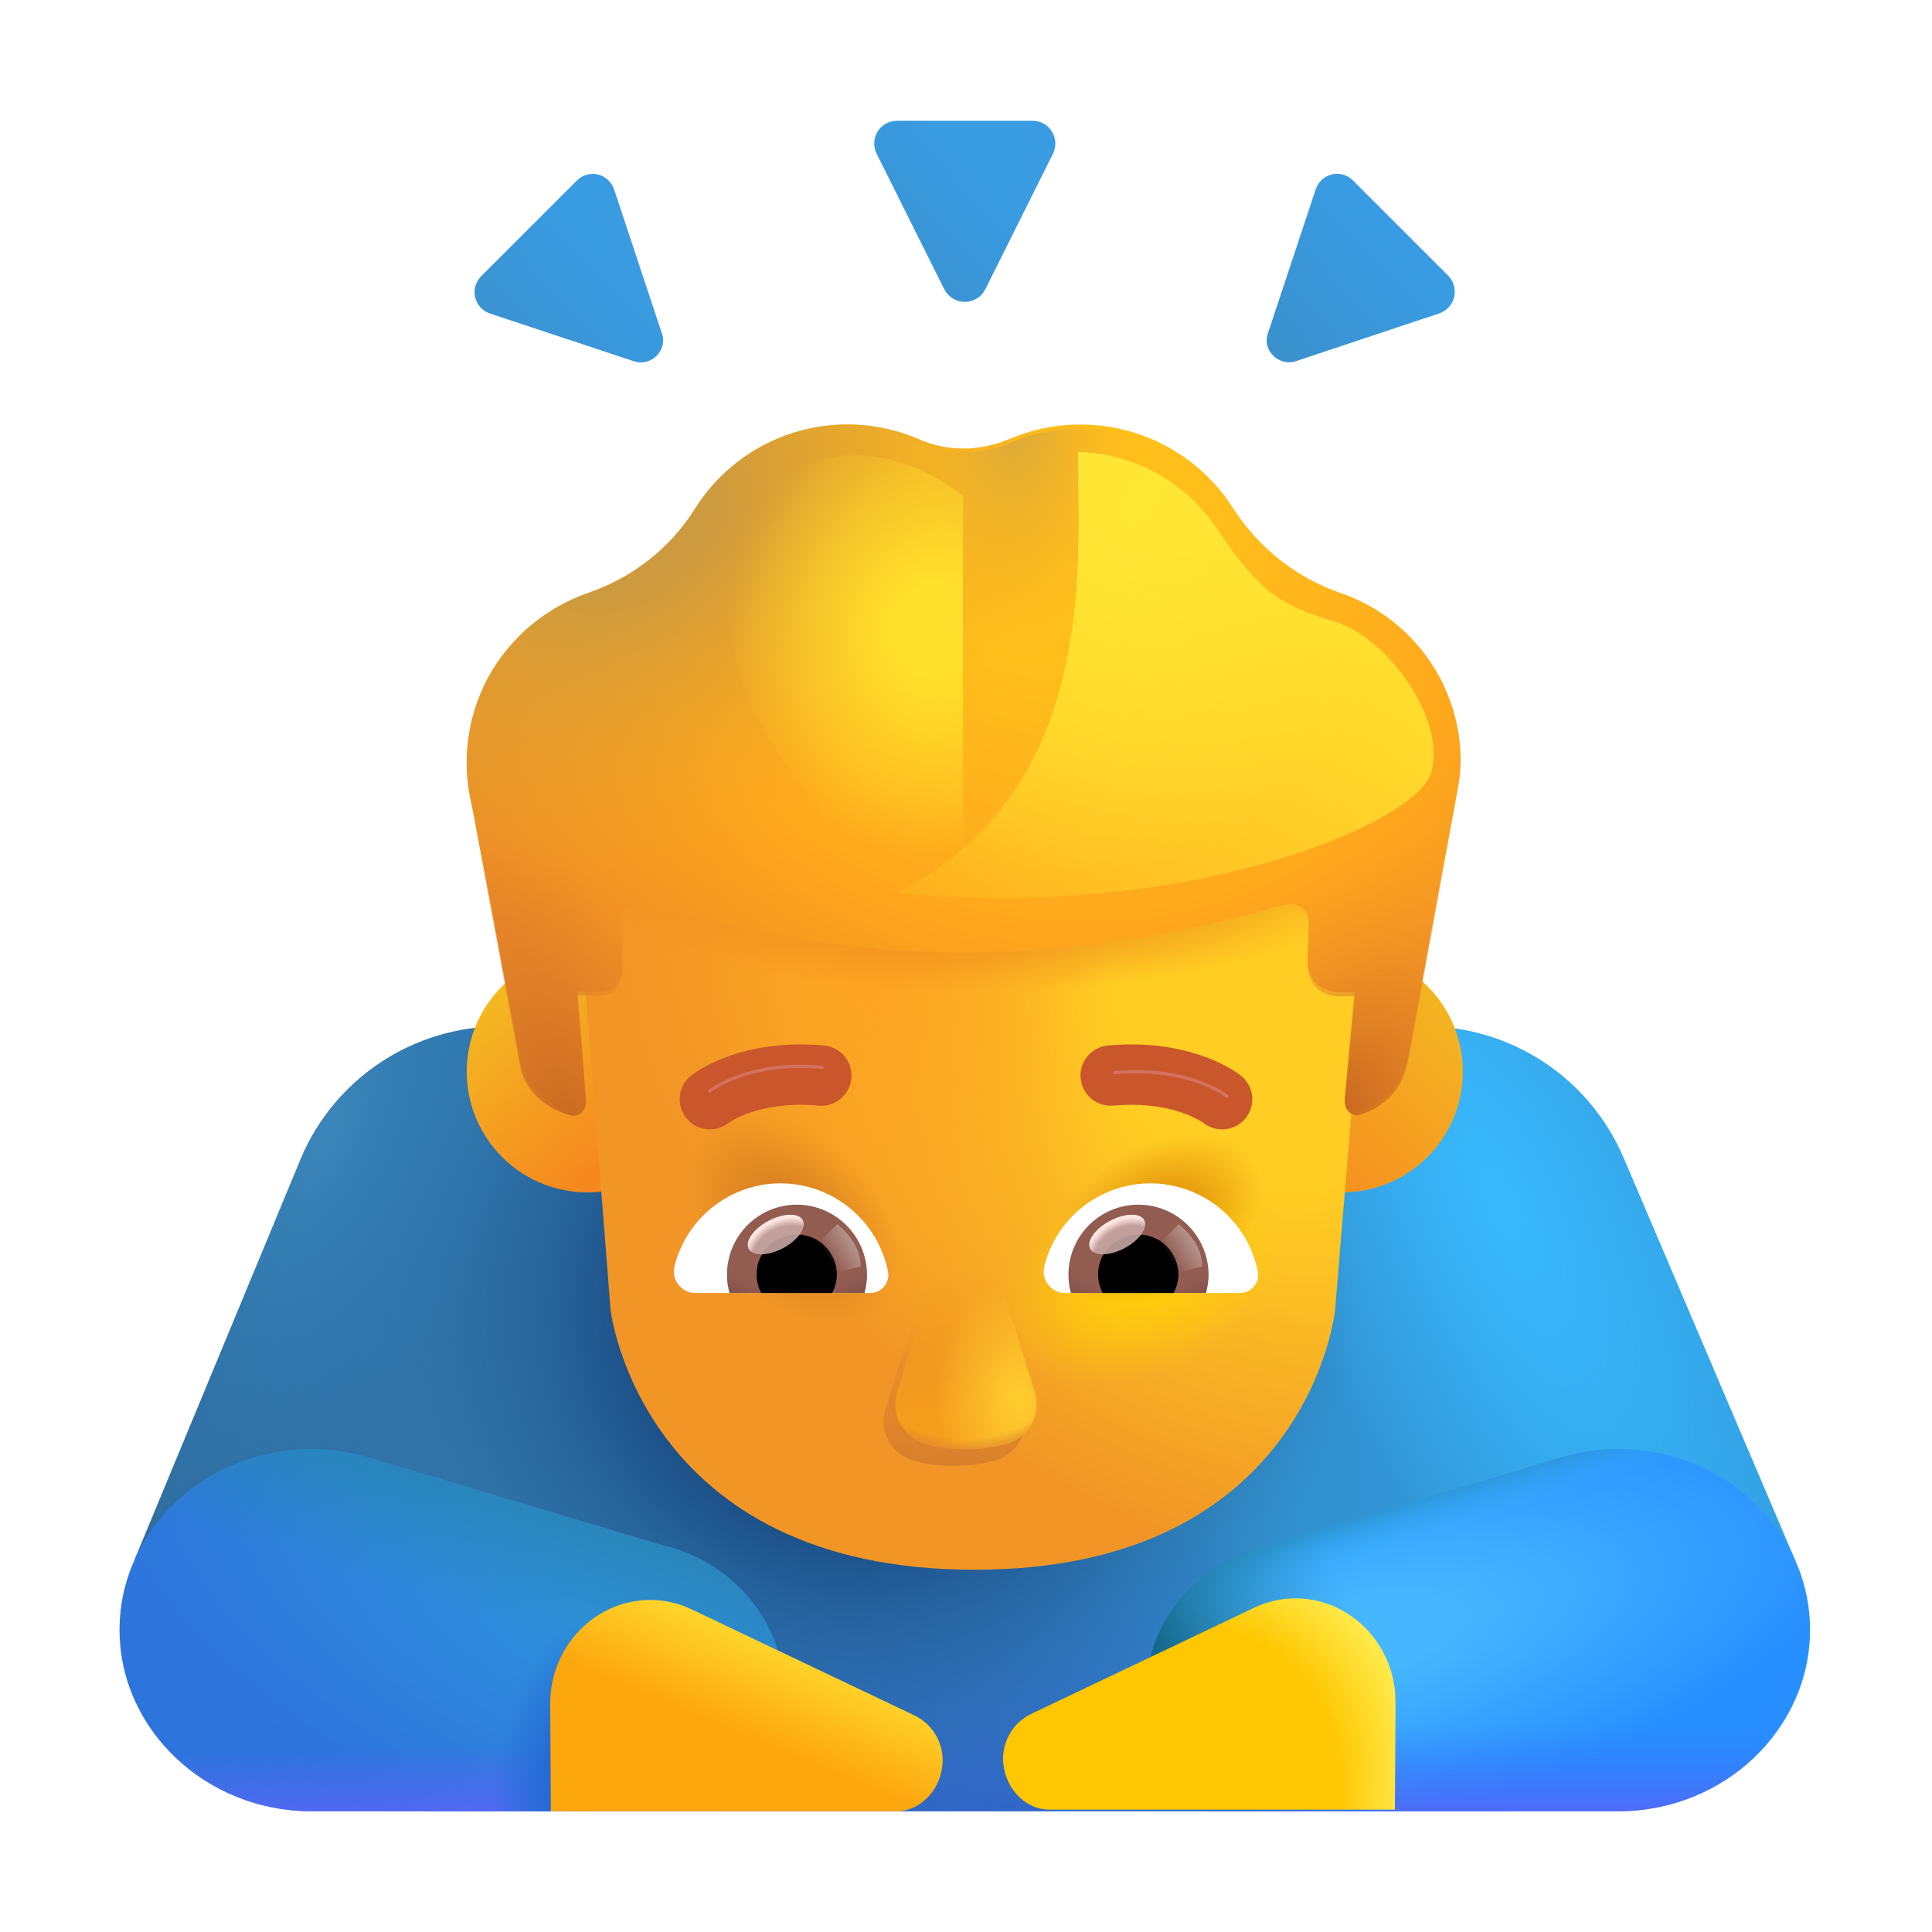 <svg width="120" height="120" viewBox="0 0 120 120" fill="none" xmlns="http://www.w3.org/2000/svg">
<path d="M100.86 71.955C99.83 69.52 98.105 67.442 95.901 65.983C93.696 64.523 91.11 63.746 88.466 63.75H31.087C25.68 63.75 20.797 66.975 18.694 71.955L8.362 96.862H26.175V112.5H93.675V96.938L111.487 96.874L100.86 71.955Z" fill="url(#paint0_linear_266_122)"/>
<path d="M100.86 71.955C99.83 69.52 98.105 67.442 95.901 65.983C93.696 64.523 91.11 63.746 88.466 63.75H31.087C25.68 63.75 20.797 66.975 18.694 71.955L8.362 96.862H26.175V112.5H93.675V96.938L111.487 96.874L100.86 71.955Z" fill="url(#paint1_radial_266_122)"/>
<path d="M100.86 71.955C99.83 69.52 98.105 67.442 95.901 65.983C93.696 64.523 91.11 63.746 88.466 63.75H31.087C25.68 63.75 20.797 66.975 18.694 71.955L8.362 96.862H26.175V112.5H93.675V96.938L111.487 96.874L100.86 71.955Z" fill="url(#paint2_radial_266_122)"/>
<path d="M100.86 71.955C99.83 69.52 98.105 67.442 95.901 65.983C93.696 64.523 91.11 63.746 88.466 63.75H31.087C25.68 63.75 20.797 66.975 18.694 71.955L8.362 96.862H26.175V112.5H93.675V96.938L111.487 96.874L100.86 71.955Z" fill="url(#paint3_radial_266_122)"/>
<path d="M100.86 71.955C99.83 69.52 98.105 67.442 95.901 65.983C93.696 64.523 91.11 63.746 88.466 63.75H31.087C25.68 63.75 20.797 66.975 18.694 71.955L8.362 96.862H26.175V112.5H93.675V96.938L111.487 96.874L100.86 71.955Z" fill="url(#paint4_radial_266_122)"/>
<path d="M41.081 95.963C41.509 96.075 41.94 96.184 42.326 96.33C46.027 97.68 48.675 101.085 48.675 105.075C48.675 108.113 47.156 110.779 44.782 112.5H19.346C12.765 112.5 7.425 107.415 7.425 101.231C7.425 95.047 12.765 90 19.387 90C20.4 90 21.412 90.146 22.346 90.368C22.774 90.476 23.201 90.585 23.591 90.731L41.081 95.963Z" fill="url(#paint5_radial_266_122)"/>
<path d="M41.081 95.963C41.509 96.075 41.94 96.184 42.326 96.33C46.027 97.68 48.675 101.085 48.675 105.075C48.675 108.113 47.156 110.779 44.782 112.5H19.346C12.765 112.5 7.425 107.415 7.425 101.231C7.425 95.047 12.765 90 19.387 90C20.4 90 21.412 90.146 22.346 90.368C22.774 90.476 23.201 90.585 23.591 90.731L41.081 95.963Z" fill="url(#paint6_linear_266_122)"/>
<path d="M41.081 95.963C41.509 96.075 41.94 96.184 42.326 96.33C46.027 97.68 48.675 101.085 48.675 105.075C48.675 108.113 47.156 110.779 44.782 112.5H19.346C12.765 112.5 7.425 107.415 7.425 101.231C7.425 95.047 12.765 90 19.387 90C20.4 90 21.412 90.146 22.346 90.368C22.774 90.476 23.201 90.585 23.591 90.731L41.081 95.963Z" fill="url(#paint7_linear_266_122)"/>
<path d="M41.081 95.963C41.509 96.075 41.94 96.184 42.326 96.33C46.027 97.68 48.675 101.085 48.675 105.075C48.675 108.113 47.156 110.779 44.782 112.5H19.346C12.765 112.5 7.425 107.415 7.425 101.231C7.425 95.047 12.765 90 19.387 90C20.4 90 21.412 90.146 22.346 90.368C22.774 90.476 23.201 90.585 23.591 90.731L41.081 95.963Z" fill="url(#paint8_radial_266_122)"/>
<path d="M78.772 95.963C78.345 96.075 77.914 96.184 77.527 96.33C73.826 97.68 71.175 101.085 71.175 105.075C71.175 108.113 72.697 110.779 75.075 112.5H100.507C107.089 112.5 112.425 107.415 112.425 101.231C112.425 95.047 107.089 90 100.47 90C99.457 90 98.445 90.146 97.507 90.368C97.08 90.476 96.652 90.585 96.262 90.731L78.772 95.963Z" fill="url(#paint9_radial_266_122)"/>
<path d="M78.772 95.963C78.345 96.075 77.914 96.184 77.527 96.33C73.826 97.68 71.175 101.085 71.175 105.075C71.175 108.113 72.697 110.779 75.075 112.5H100.507C107.089 112.5 112.425 107.415 112.425 101.231C112.425 95.047 107.089 90 100.47 90C99.457 90 98.445 90.146 97.507 90.368C97.08 90.476 96.652 90.585 96.262 90.731L78.772 95.963Z" fill="url(#paint10_linear_266_122)"/>
<path d="M78.772 95.963C78.345 96.075 77.914 96.184 77.527 96.33C73.826 97.68 71.175 101.085 71.175 105.075C71.175 108.113 72.697 110.779 75.075 112.5H100.507C107.089 112.5 112.425 107.415 112.425 101.231C112.425 95.047 107.089 90 100.47 90C99.457 90 98.445 90.146 97.507 90.368C97.08 90.476 96.652 90.585 96.262 90.731L78.772 95.963Z" fill="url(#paint11_linear_266_122)"/>
<path d="M78.772 95.963C78.345 96.075 77.914 96.184 77.527 96.33C73.826 97.68 71.175 101.085 71.175 105.075C71.175 108.113 72.697 110.779 75.075 112.5H100.507C107.089 112.5 112.425 107.415 112.425 101.231C112.425 95.047 107.089 90 100.47 90C99.457 90 98.445 90.146 97.507 90.368C97.08 90.476 96.652 90.585 96.262 90.731L78.772 95.963Z" fill="url(#paint12_radial_266_122)"/>
<g filter="url(#filter0_ii_266_122)">
<path d="M58.65 17.962L54.442 9.533C54.337 9.317 54.289 9.078 54.302 8.838C54.315 8.598 54.388 8.366 54.516 8.162C54.644 7.959 54.821 7.792 55.031 7.676C55.241 7.56 55.477 7.499 55.717 7.5H64.132C65.182 7.5 65.857 8.591 65.407 9.533L61.204 17.959C61.086 18.197 60.904 18.397 60.678 18.537C60.453 18.677 60.192 18.751 59.927 18.751C59.661 18.751 59.401 18.677 59.175 18.537C58.95 18.397 58.768 18.2 58.65 17.962Z" fill="url(#paint13_linear_266_122)"/>
</g>
<g filter="url(#filter1_ii_266_122)">
<path d="M39.349 22.432L30.424 19.47C30.197 19.393 29.995 19.259 29.835 19.081C29.675 18.903 29.564 18.687 29.511 18.454C29.458 18.221 29.466 17.978 29.534 17.749C29.602 17.52 29.727 17.312 29.898 17.145L35.824 11.22C36.574 10.47 37.811 10.77 38.148 11.782L41.111 20.707C41.486 21.757 40.436 22.807 39.349 22.432Z" fill="url(#paint14_linear_266_122)"/>
</g>
<g filter="url(#filter2_ii_266_122)">
<path d="M80.516 22.425L89.403 19.463C89.628 19.384 89.829 19.25 89.988 19.074C90.148 18.898 90.261 18.684 90.317 18.453C90.373 18.222 90.37 17.98 90.308 17.751C90.247 17.521 90.129 17.31 89.966 17.138L84.041 11.213C83.291 10.463 82.053 10.763 81.716 11.775L78.753 20.7C78.378 21.75 79.428 22.8 80.516 22.425Z" fill="url(#paint15_linear_266_122)"/>
</g>
<path d="M36.487 74.062C38.476 74.062 40.384 73.272 41.791 71.866C43.197 70.459 43.987 68.552 43.987 66.562C43.987 64.573 43.197 62.666 41.791 61.259C40.384 59.853 38.476 59.062 36.487 59.062C34.498 59.062 32.59 59.853 31.184 61.259C29.777 62.666 28.987 64.573 28.987 66.562C28.987 68.552 29.777 70.459 31.184 71.866C32.59 73.272 34.498 74.062 36.487 74.062Z" fill="url(#paint16_linear_266_122)"/>
<path d="M83.362 74.062C85.351 74.062 87.259 73.272 88.666 71.866C90.072 70.459 90.862 68.552 90.862 66.562C90.862 64.573 90.072 62.666 88.666 61.259C87.259 59.853 85.351 59.062 83.362 59.062C81.373 59.062 79.466 59.853 78.059 61.259C76.653 62.666 75.862 64.573 75.862 66.562C75.862 68.552 76.653 70.459 78.059 71.866C79.466 73.272 81.373 74.062 83.362 74.062Z" fill="url(#paint17_linear_266_122)"/>
<g filter="url(#filter3_i_266_122)">
<path d="M54.675 31.95H65.25C77.1 31.95 86.213 42.413 84.675 54.113L82.425 81.375C82.425 81.375 80.775 97.5 60.038 97.5C39.3 97.5 37.425 81.375 37.425 81.375L35.288 54.113C33.938 41.85 42.825 31.95 54.675 31.95Z" fill="url(#paint18_radial_266_122)"/>
<path d="M54.675 31.95H65.25C77.1 31.95 86.213 42.413 84.675 54.113L82.425 81.375C82.425 81.375 80.775 97.5 60.038 97.5C39.3 97.5 37.425 81.375 37.425 81.375L35.288 54.113C33.938 41.85 42.825 31.95 54.675 31.95Z" fill="url(#paint19_radial_266_122)"/>
<path d="M54.675 31.95H65.25C77.1 31.95 86.213 42.413 84.675 54.113L82.425 81.375C82.425 81.375 80.775 97.5 60.038 97.5C39.3 97.5 37.425 81.375 37.425 81.375L35.288 54.113C33.938 41.85 42.825 31.95 54.675 31.95Z" fill="url(#paint20_radial_266_122)"/>
<path d="M54.675 31.95H65.25C77.1 31.95 86.213 42.413 84.675 54.113L82.425 81.375C82.425 81.375 80.775 97.5 60.038 97.5C39.3 97.5 37.425 81.375 37.425 81.375L35.288 54.113C33.938 41.85 42.825 31.95 54.675 31.95Z" fill="url(#paint21_radial_266_122)"/>
<path d="M54.675 31.95H65.25C77.1 31.95 86.213 42.413 84.675 54.113L82.425 81.375C82.425 81.375 80.775 97.5 60.038 97.5C39.3 97.5 37.425 81.375 37.425 81.375L35.288 54.113C33.938 41.85 42.825 31.95 54.675 31.95Z" fill="url(#paint22_radial_266_122)"/>
<path d="M54.675 31.95H65.25C77.1 31.95 86.213 42.413 84.675 54.113L82.425 81.375C82.425 81.375 80.775 97.5 60.038 97.5C39.3 97.5 37.425 81.375 37.425 81.375L35.288 54.113C33.938 41.85 42.825 31.95 54.675 31.95Z" fill="url(#paint23_radial_266_122)"/>
</g>
<g filter="url(#filter4_i_266_122)">
<path d="M39.843 99.375C40.755 99.375 41.632 99.566 42.431 99.949L56.336 106.567C56.85 106.822 57.282 107.215 57.585 107.702C57.888 108.189 58.049 108.75 58.05 109.324C58.05 111.007 56.775 112.5 55.17 112.5H33.712L33.675 105.881C33.637 102.319 36.412 99.412 39.843 99.375Z" fill="url(#paint24_linear_266_122)"/>
</g>
<g filter="url(#filter5_i_266_122)">
<path d="M80.01 99.375C79.115 99.37 78.231 99.566 77.422 99.949L63.517 106.568C63.004 106.822 62.571 107.215 62.269 107.702C61.966 108.189 61.805 108.751 61.804 109.324C61.804 111.008 63.079 112.5 64.684 112.5H86.141L86.179 105.881C86.216 102.319 83.441 99.413 80.01 99.375Z" fill="url(#paint25_radial_266_122)"/>
</g>
<g filter="url(#filter6_i_266_122)">
<path d="M83.238 37.073C85.788 37.935 88.076 39.773 89.463 42.398C90.626 44.648 91.001 47.123 90.513 49.41L90.457 49.729L90.401 50.048L87.513 65.61C87.432 66.045 87.312 66.472 87.153 66.885L87.138 66.923C86.7 68.033 85.65 68.891 84.465 69.237C83.925 69.39 83.471 68.906 83.527 68.348L84.138 61.875H82.863C82.016 61.699 81.138 61.223 81.213 59.573L81.288 57.548C81.326 56.798 80.576 56.198 79.826 56.423C75.288 57.735 68.013 59.423 59.951 59.423C51.963 59.423 44.613 57.735 40.038 56.385C39.866 56.331 39.682 56.319 39.504 56.35C39.325 56.382 39.157 56.456 39.014 56.566C38.87 56.677 38.755 56.82 38.679 56.985C38.603 57.149 38.567 57.329 38.576 57.51L38.651 59.573C38.726 61.223 38.392 61.845 37.132 61.845H35.872L36.397 68.385C36.438 68.933 36.003 69.405 35.471 69.278C33.926 68.906 32.561 67.725 32.313 66.21L29.313 50.31L29.242 49.988C28.683 47.414 29.052 44.725 30.285 42.398C31.672 39.81 33.96 37.973 36.547 37.073C39.285 36.135 41.647 34.298 43.185 31.823C44.602 29.577 46.774 27.909 49.309 27.119C51.845 26.329 54.579 26.467 57.022 27.51C57.922 27.923 58.897 28.11 59.872 28.11C60.847 28.11 61.822 27.885 62.722 27.51C65.171 26.47 67.909 26.333 70.45 27.123C72.991 27.913 75.169 29.578 76.597 31.823C78.159 34.267 80.496 36.116 83.235 37.073" fill="url(#paint26_radial_266_122)"/>
<path d="M83.238 37.073C85.788 37.935 88.076 39.773 89.463 42.398C90.626 44.648 91.001 47.123 90.513 49.41L90.457 49.729L90.401 50.048L87.513 65.61C87.432 66.045 87.312 66.472 87.153 66.885L87.138 66.923C86.7 68.033 85.65 68.891 84.465 69.237C83.925 69.39 83.471 68.906 83.527 68.348L84.138 61.875H82.863C82.016 61.699 81.138 61.223 81.213 59.573L81.288 57.548C81.326 56.798 80.576 56.198 79.826 56.423C75.288 57.735 68.013 59.423 59.951 59.423C51.963 59.423 44.613 57.735 40.038 56.385C39.866 56.331 39.682 56.319 39.504 56.35C39.325 56.382 39.157 56.456 39.014 56.566C38.87 56.677 38.755 56.82 38.679 56.985C38.603 57.149 38.567 57.329 38.576 57.51L38.651 59.573C38.726 61.223 38.392 61.845 37.132 61.845H35.872L36.397 68.385C36.438 68.933 36.003 69.405 35.471 69.278C33.926 68.906 32.561 67.725 32.313 66.21L29.313 50.31L29.242 49.988C28.683 47.414 29.052 44.725 30.285 42.398C31.672 39.81 33.96 37.973 36.547 37.073C39.285 36.135 41.647 34.298 43.185 31.823C44.602 29.577 46.774 27.909 49.309 27.119C51.845 26.329 54.579 26.467 57.022 27.51C57.922 27.923 58.897 28.11 59.872 28.11C60.847 28.11 61.822 27.885 62.722 27.51C65.171 26.47 67.909 26.333 70.45 27.123C72.991 27.913 75.169 29.578 76.597 31.823C78.159 34.267 80.496 36.116 83.235 37.073" fill="url(#paint27_radial_266_122)"/>
</g>
<path d="M83.238 37.073C85.788 37.935 88.076 39.773 89.463 42.398C90.626 44.648 91.001 47.123 90.513 49.41L90.457 49.729L90.401 50.048L87.513 65.61C87.432 66.045 87.312 66.472 87.153 66.885L87.138 66.923C86.7 68.033 85.65 68.891 84.465 69.237C83.925 69.39 83.471 68.906 83.527 68.348L84.138 61.875H82.863C82.016 61.699 81.138 61.223 81.213 59.573L81.288 57.548C81.326 56.798 80.576 56.198 79.826 56.423C75.288 57.735 68.013 59.423 59.951 59.423C51.963 59.423 44.613 57.735 40.038 56.385C39.866 56.331 39.682 56.319 39.504 56.35C39.325 56.382 39.157 56.456 39.014 56.566C38.87 56.677 38.755 56.82 38.679 56.985C38.603 57.149 38.567 57.329 38.576 57.51L38.651 59.573C38.726 61.223 38.392 61.845 37.132 61.845H35.872L36.397 68.385C36.438 68.933 36.003 69.405 35.471 69.278C33.926 68.906 32.561 67.725 32.313 66.21L29.313 50.31L29.242 49.988C28.683 47.414 29.052 44.725 30.285 42.398C31.672 39.81 33.96 37.973 36.547 37.073C39.285 36.135 41.647 34.298 43.185 31.823C44.602 29.577 46.774 27.909 49.309 27.119C51.845 26.329 54.579 26.467 57.022 27.51C57.922 27.923 58.897 28.11 59.872 28.11C60.847 28.11 61.822 27.885 62.722 27.51C65.171 26.47 67.909 26.333 70.45 27.123C72.991 27.913 75.169 29.578 76.597 31.823C78.159 34.267 80.496 36.116 83.235 37.073" fill="url(#paint28_radial_266_122)"/>
<path d="M83.238 37.073C85.788 37.935 88.076 39.773 89.463 42.398C90.626 44.648 91.001 47.123 90.513 49.41L90.457 49.729L90.401 50.048L87.513 65.61C87.432 66.045 87.312 66.472 87.153 66.885L87.138 66.923C86.7 68.033 85.65 68.891 84.465 69.237C83.925 69.39 83.471 68.906 83.527 68.348L84.138 61.875H82.863C82.016 61.699 81.138 61.223 81.213 59.573L81.288 57.548C81.326 56.798 80.576 56.198 79.826 56.423C75.288 57.735 68.013 59.423 59.951 59.423C51.963 59.423 44.613 57.735 40.038 56.385C39.866 56.331 39.682 56.319 39.504 56.35C39.325 56.382 39.157 56.456 39.014 56.566C38.87 56.677 38.755 56.82 38.679 56.985C38.603 57.149 38.567 57.329 38.576 57.51L38.651 59.573C38.726 61.223 38.392 61.845 37.132 61.845H35.872L36.397 68.385C36.438 68.933 36.003 69.405 35.471 69.278C33.926 68.906 32.561 67.725 32.313 66.21L29.313 50.31L29.242 49.988C28.683 47.414 29.052 44.725 30.285 42.398C31.672 39.81 33.96 37.973 36.547 37.073C39.285 36.135 41.647 34.298 43.185 31.823C44.602 29.577 46.774 27.909 49.309 27.119C51.845 26.329 54.579 26.467 57.022 27.51C57.922 27.923 58.897 28.11 59.872 28.11C60.847 28.11 61.822 27.885 62.722 27.51C65.171 26.47 67.909 26.333 70.45 27.123C72.991 27.913 75.169 29.578 76.597 31.823C78.159 34.267 80.496 36.116 83.235 37.073" fill="url(#paint29_radial_266_122)"/>
<path d="M83.238 37.073C85.788 37.935 88.076 39.773 89.463 42.398C90.626 44.648 91.001 47.123 90.513 49.41L90.457 49.729L90.401 50.048L87.513 65.61C87.432 66.045 87.312 66.472 87.153 66.885L87.138 66.923C86.7 68.033 85.65 68.891 84.465 69.237C83.925 69.39 83.471 68.906 83.527 68.348L84.138 61.875H82.863C82.016 61.699 81.138 61.223 81.213 59.573L81.288 57.548C81.326 56.798 80.576 56.198 79.826 56.423C75.288 57.735 68.013 59.423 59.951 59.423C51.963 59.423 44.613 57.735 40.038 56.385C39.866 56.331 39.682 56.319 39.504 56.35C39.325 56.382 39.157 56.456 39.014 56.566C38.87 56.677 38.755 56.82 38.679 56.985C38.603 57.149 38.567 57.329 38.576 57.51L38.651 59.573C38.726 61.223 38.392 61.845 37.132 61.845H35.872L36.397 68.385C36.438 68.933 36.003 69.405 35.471 69.278C33.926 68.906 32.561 67.725 32.313 66.21L29.313 50.31L29.242 49.988C28.683 47.414 29.052 44.725 30.285 42.398C31.672 39.81 33.96 37.973 36.547 37.073C39.285 36.135 41.647 34.298 43.185 31.823C44.602 29.577 46.774 27.909 49.309 27.119C51.845 26.329 54.579 26.467 57.022 27.51C57.922 27.923 58.897 28.11 59.872 28.11C60.847 28.11 61.822 27.885 62.722 27.51C65.171 26.47 67.909 26.333 70.45 27.123C72.991 27.913 75.169 29.578 76.597 31.823C78.159 34.267 80.496 36.116 83.235 37.073" fill="url(#paint30_radial_266_122)"/>
<g filter="url(#filter7_f_266_122)">
<path d="M55.001 87.517L57.476 79.492C58.001 77.73 60.514 77.73 61.076 79.492L63.551 87.517C63.659 87.865 63.691 88.232 63.644 88.593C63.598 88.954 63.475 89.301 63.283 89.61C63.091 89.92 62.834 90.184 62.531 90.386C62.228 90.588 61.886 90.722 61.526 90.78C60.971 90.93 60.214 91.042 59.231 91.042C58.099 91.042 57.33 90.907 56.797 90.735C56.462 90.651 56.147 90.5 55.873 90.29C55.598 90.079 55.37 89.815 55.201 89.513C55.033 89.211 54.928 88.878 54.894 88.534C54.859 88.19 54.896 87.847 55.001 87.517Z" fill="url(#paint31_linear_266_122)"/>
</g>
<g filter="url(#filter8_f_266_122)">
<path d="M55.725 86.475L58.2 78.45C58.725 76.687 61.237 76.687 61.8 78.45L64.275 86.475C64.383 86.823 64.415 87.19 64.369 87.552C64.323 87.913 64.2 88.261 64.008 88.57C63.816 88.88 63.56 89.145 63.256 89.347C62.953 89.549 62.61 89.683 62.25 89.741C61.498 89.925 60.725 90.012 59.951 90C58.822 90 58.053 89.869 57.521 89.696C57.186 89.612 56.871 89.461 56.596 89.251C56.322 89.041 56.093 88.776 55.925 88.475C55.757 88.173 55.652 87.839 55.618 87.496C55.583 87.151 55.62 86.804 55.725 86.475Z" fill="url(#paint32_linear_266_122)"/>
<path d="M55.725 86.475L58.2 78.45C58.725 76.687 61.237 76.687 61.8 78.45L64.275 86.475C64.383 86.823 64.415 87.19 64.369 87.552C64.323 87.913 64.2 88.261 64.008 88.57C63.816 88.88 63.56 89.145 63.256 89.347C62.953 89.549 62.61 89.683 62.25 89.741C61.498 89.925 60.725 90.012 59.951 90C58.822 90 58.053 89.869 57.521 89.696C57.186 89.612 56.871 89.461 56.596 89.251C56.322 89.041 56.093 88.776 55.925 88.475C55.757 88.173 55.652 87.839 55.618 87.496C55.583 87.151 55.62 86.804 55.725 86.475Z" fill="url(#paint33_radial_266_122)"/>
<path d="M55.725 86.475L58.2 78.45C58.725 76.687 61.237 76.687 61.8 78.45L64.275 86.475C64.383 86.823 64.415 87.19 64.369 87.552C64.323 87.913 64.2 88.261 64.008 88.57C63.816 88.88 63.56 89.145 63.256 89.347C62.953 89.549 62.61 89.683 62.25 89.741C61.498 89.925 60.725 90.012 59.951 90C58.822 90 58.053 89.869 57.521 89.696C57.186 89.612 56.871 89.461 56.596 89.251C56.322 89.041 56.093 88.776 55.925 88.475C55.757 88.173 55.652 87.839 55.618 87.496C55.583 87.151 55.62 86.804 55.725 86.475Z" fill="url(#paint34_radial_266_122)"/>
</g>
<path d="M48.487 73.5C45.307 73.5 42.623 75.694 41.895 78.653C41.846 78.85 41.843 79.056 41.885 79.254C41.928 79.453 42.015 79.639 42.14 79.799C42.266 79.959 42.426 80.088 42.609 80.177C42.792 80.265 42.993 80.311 43.196 80.31H54.053C54.217 80.31 54.379 80.275 54.528 80.205C54.677 80.136 54.809 80.035 54.915 79.909C55.02 79.783 55.097 79.635 55.139 79.477C55.181 79.318 55.188 79.152 55.159 78.99C54.852 77.445 54.019 76.053 52.802 75.052C51.585 74.051 50.059 73.503 48.484 73.5" fill="white"/>
<path d="M49.492 74.824C48.825 74.824 48.166 74.979 47.568 75.275C46.97 75.572 46.449 76.002 46.044 76.532C45.639 77.063 45.362 77.68 45.234 78.335C45.106 78.99 45.131 79.666 45.307 80.31H53.696C53.797 79.935 53.853 79.56 53.853 79.166C53.846 78.014 53.383 76.911 52.566 76.098C51.749 75.284 50.645 74.827 49.492 74.824Z" fill="url(#paint35_radial_266_122)"/>
<path d="M51.978 79.166C51.98 78.839 51.917 78.515 51.792 78.213C51.668 77.91 51.485 77.636 51.254 77.405C51.022 77.174 50.748 76.99 50.445 76.866C50.143 76.742 49.819 76.678 49.492 76.68C49.064 76.676 48.642 76.783 48.267 76.991C47.892 77.199 47.578 77.501 47.355 77.867C47.132 78.232 47.008 78.65 46.995 79.078C46.982 79.507 47.08 79.931 47.28 80.31H51.682C51.874 79.959 51.977 79.566 51.982 79.166" fill="black"/>
<g filter="url(#filter9_f_266_122)">
<path d="M53.46 78.656C53.46 77.254 52.32 76.316 52.012 76.031L50.606 77.392L51.468 79.151L53.46 78.656Z" fill="url(#paint36_linear_266_122)"/>
</g>
<g filter="url(#filter10_f_266_122)">
<path d="M48.633 77.528C49.559 77.037 50.109 76.26 49.861 75.791C49.612 75.323 48.66 75.341 47.734 75.831C46.808 76.322 46.259 77.1 46.507 77.568C46.755 78.037 47.707 78.019 48.633 77.528Z" fill="#C7A7A3" fill-opacity="0.9"/>
<path d="M48.633 77.528C49.559 77.037 50.109 76.26 49.861 75.791C49.612 75.323 48.66 75.341 47.734 75.831C46.808 76.322 46.259 77.1 46.507 77.568C46.755 78.037 47.707 78.019 48.633 77.528Z" fill="url(#paint37_radial_266_122)"/>
</g>
<path d="M71.456 73.5C68.276 73.5 65.591 75.694 64.864 78.653C64.815 78.85 64.811 79.056 64.854 79.254C64.896 79.453 64.984 79.639 65.109 79.799C65.235 79.959 65.395 80.088 65.578 80.177C65.761 80.265 65.962 80.311 66.165 80.31H77.021C77.186 80.31 77.348 80.275 77.497 80.205C77.646 80.136 77.778 80.035 77.883 79.909C77.989 79.783 78.066 79.635 78.108 79.477C78.15 79.318 78.157 79.152 78.127 78.99C77.821 77.445 76.988 76.053 75.771 75.052C74.554 74.051 73.032 73.503 71.456 73.5Z" fill="white"/>
<path d="M70.702 74.824C70.035 74.824 69.376 74.979 68.778 75.275C68.18 75.572 67.658 76.002 67.254 76.532C66.849 77.063 66.572 77.68 66.444 78.335C66.316 78.99 66.341 79.666 66.517 80.31H74.91C75.007 79.935 75.067 79.56 75.067 79.166C75.059 78.013 74.596 76.91 73.778 76.096C72.961 75.283 71.855 74.826 70.702 74.824Z" fill="url(#paint38_radial_266_122)"/>
<path d="M73.192 79.166C73.194 78.839 73.13 78.514 73.006 78.212C72.881 77.909 72.698 77.635 72.466 77.403C72.234 77.172 71.959 76.989 71.657 76.865C71.354 76.741 71.029 76.678 70.702 76.68C70.274 76.676 69.852 76.783 69.477 76.991C69.102 77.199 68.788 77.501 68.565 77.867C68.342 78.232 68.218 78.65 68.205 79.078C68.192 79.507 68.29 79.931 68.49 80.31H72.896C73.086 79.958 73.188 79.566 73.192 79.166Z" fill="black"/>
<g filter="url(#filter11_f_266_122)">
<path d="M74.67 78.656C74.67 77.254 73.53 76.316 73.222 76.031L71.82 77.392L72.682 79.151L74.67 78.656Z" fill="url(#paint39_linear_266_122)"/>
</g>
<g filter="url(#filter12_f_266_122)">
<path d="M69.843 77.528C70.769 77.037 71.319 76.26 71.07 75.791C70.822 75.323 69.87 75.341 68.944 75.831C68.018 76.322 67.469 77.1 67.717 77.568C67.965 78.037 68.917 78.019 69.843 77.528Z" fill="#C7A7A3" fill-opacity="0.9"/>
<path d="M69.843 77.528C70.769 77.037 71.319 76.26 71.07 75.791C70.822 75.323 69.87 75.341 68.944 75.831C68.018 76.322 67.469 77.1 67.717 77.568C67.965 78.037 68.917 78.019 69.843 77.528Z" fill="url(#paint40_radial_266_122)"/>
</g>
<g filter="url(#filter13_i_266_122)">
<path fill-rule="evenodd" clip-rule="evenodd" d="M50.887 68.925C47.565 68.606 45.622 69.72 45.217 70.024C44.819 70.322 44.319 70.45 43.827 70.38C43.335 70.31 42.891 70.047 42.592 69.649C42.294 69.251 42.166 68.751 42.236 68.259C42.306 67.766 42.569 67.322 42.967 67.024C44.081 66.188 46.946 64.781 51.243 65.194C51.728 65.254 52.17 65.501 52.475 65.882C52.781 66.263 52.925 66.748 52.879 67.234C52.832 67.721 52.597 68.169 52.224 68.485C51.852 68.801 51.374 68.959 50.887 68.925Z" fill="#C9572B"/>
</g>
<g filter="url(#filter14_f_266_122)">
<path d="M44.092 67.762C44.853 67.189 47.257 65.928 51.067 66.296" stroke="#D4725F" stroke-width="0.2" stroke-linecap="round"/>
</g>
<g filter="url(#filter15_i_266_122)">
<path fill-rule="evenodd" clip-rule="evenodd" d="M69.112 68.925C72.435 68.606 74.377 69.72 74.782 70.024C75.18 70.322 75.68 70.45 76.172 70.38C76.665 70.31 77.109 70.047 77.407 69.649C77.706 69.251 77.834 68.751 77.763 68.259C77.693 67.766 77.43 67.322 77.032 67.024C75.915 66.188 73.053 64.781 68.756 65.194C68.271 65.254 67.829 65.501 67.524 65.882C67.219 66.263 67.074 66.748 67.121 67.234C67.168 67.721 67.403 68.169 67.775 68.485C68.148 68.801 68.625 68.959 69.112 68.925Z" fill="#C9572B"/>
</g>
<g filter="url(#filter16_f_266_122)">
<path d="M76.215 68.093C75.454 67.522 73.05 66.263 69.24 66.63" stroke="#D4725F" stroke-width="0.2" stroke-linecap="round"/>
</g>
<g filter="url(#filter17_f_266_122)">
<path d="M51.337 28.489C54.094 27.742 57.63 28.987 59.812 30.814V57.889C54.079 54.776 47.663 47.089 46.23 42.694C42.866 32.351 47.678 29.482 51.337 28.489Z" fill="url(#paint41_radial_266_122)"/>
</g>
<g filter="url(#filter18_f_266_122)">
<path d="M55.71 55.44C68.306 49.087 66.96 34.871 66.96 28.065C68.404 28.14 72.66 28.485 75.69 32.989C78.206 36.731 79.496 37.594 82.894 38.614C86.295 39.634 89.925 44.891 88.871 48.067C87.817 51.244 73.402 57.255 55.706 55.44" fill="url(#paint42_linear_266_122)"/>
<path d="M55.71 55.44C68.306 49.087 66.96 34.871 66.96 28.065C68.404 28.14 72.66 28.485 75.69 32.989C78.206 36.731 79.496 37.594 82.894 38.614C86.295 39.634 89.925 44.891 88.871 48.067C87.817 51.244 73.402 57.255 55.706 55.44" fill="url(#paint43_radial_266_122)"/>
</g>
<defs>
<filter id="filter0_ii_266_122" x="54.2" y="7.4" width="11.45" height="11.451" filterUnits="userSpaceOnUse" color-interpolation-filters="sRGB">
<feFlood flood-opacity="0" result="BackgroundImageFix"/>
<feBlend mode="normal" in="SourceGraphic" in2="BackgroundImageFix" result="shape"/>
<feColorMatrix in="SourceAlpha" type="matrix" values="0 0 0 0 0 0 0 0 0 0 0 0 0 0 0 0 0 0 127 0" result="hardAlpha"/>
<feOffset dx="0.1" dy="-0.1"/>
<feGaussianBlur stdDeviation="0.15"/>
<feComposite in2="hardAlpha" operator="arithmetic" k2="-1" k3="1"/>
<feColorMatrix type="matrix" values="0 0 0 0 0.188 0 0 0 0 0.475 0 0 0 0 0.698 0 0 0 1 0"/>
<feBlend mode="normal" in2="shape" result="effect1_innerShadow_266_122"/>
<feColorMatrix in="SourceAlpha" type="matrix" values="0 0 0 0 0 0 0 0 0 0 0 0 0 0 0 0 0 0 127 0" result="hardAlpha"/>
<feOffset dx="-0.1" dy="0.1"/>
<feGaussianBlur stdDeviation="0.125"/>
<feComposite in2="hardAlpha" operator="arithmetic" k2="-1" k3="1"/>
<feColorMatrix type="matrix" values="0 0 0 0 0.286 0 0 0 0 0.675 0 0 0 0 0.929 0 0 0 1 0"/>
<feBlend mode="normal" in2="effect1_innerShadow_266_122" result="effect2_innerShadow_266_122"/>
</filter>
<filter id="filter1_ii_266_122" x="29.377" y="10.701" width="11.912" height="11.909" filterUnits="userSpaceOnUse" color-interpolation-filters="sRGB">
<feFlood flood-opacity="0" result="BackgroundImageFix"/>
<feBlend mode="normal" in="SourceGraphic" in2="BackgroundImageFix" result="shape"/>
<feColorMatrix in="SourceAlpha" type="matrix" values="0 0 0 0 0 0 0 0 0 0 0 0 0 0 0 0 0 0 127 0" result="hardAlpha"/>
<feOffset dx="0.1" dy="-0.1"/>
<feGaussianBlur stdDeviation="0.15"/>
<feComposite in2="hardAlpha" operator="arithmetic" k2="-1" k3="1"/>
<feColorMatrix type="matrix" values="0 0 0 0 0.188 0 0 0 0 0.475 0 0 0 0 0.698 0 0 0 1 0"/>
<feBlend mode="normal" in2="shape" result="effect1_innerShadow_266_122"/>
<feColorMatrix in="SourceAlpha" type="matrix" values="0 0 0 0 0 0 0 0 0 0 0 0 0 0 0 0 0 0 127 0" result="hardAlpha"/>
<feOffset dx="-0.1" dy="0.1"/>
<feGaussianBlur stdDeviation="0.125"/>
<feComposite in2="hardAlpha" operator="arithmetic" k2="-1" k3="1"/>
<feColorMatrix type="matrix" values="0 0 0 0 0.286 0 0 0 0 0.675 0 0 0 0 0.929 0 0 0 1 0"/>
<feBlend mode="normal" in2="effect1_innerShadow_266_122" result="effect2_innerShadow_266_122"/>
</filter>
<filter id="filter2_ii_266_122" x="78.576" y="10.694" width="11.881" height="11.909" filterUnits="userSpaceOnUse" color-interpolation-filters="sRGB">
<feFlood flood-opacity="0" result="BackgroundImageFix"/>
<feBlend mode="normal" in="SourceGraphic" in2="BackgroundImageFix" result="shape"/>
<feColorMatrix in="SourceAlpha" type="matrix" values="0 0 0 0 0 0 0 0 0 0 0 0 0 0 0 0 0 0 127 0" result="hardAlpha"/>
<feOffset dx="0.1" dy="-0.1"/>
<feGaussianBlur stdDeviation="0.15"/>
<feComposite in2="hardAlpha" operator="arithmetic" k2="-1" k3="1"/>
<feColorMatrix type="matrix" values="0 0 0 0 0.188 0 0 0 0 0.475 0 0 0 0 0.698 0 0 0 1 0"/>
<feBlend mode="normal" in2="shape" result="effect1_innerShadow_266_122"/>
<feColorMatrix in="SourceAlpha" type="matrix" values="0 0 0 0 0 0 0 0 0 0 0 0 0 0 0 0 0 0 127 0" result="hardAlpha"/>
<feOffset dx="-0.1" dy="0.1"/>
<feGaussianBlur stdDeviation="0.125"/>
<feComposite in2="hardAlpha" operator="arithmetic" k2="-1" k3="1"/>
<feColorMatrix type="matrix" values="0 0 0 0 0.286 0 0 0 0 0.675 0 0 0 0 0.929 0 0 0 1 0"/>
<feBlend mode="normal" in2="effect1_innerShadow_266_122" result="effect2_innerShadow_266_122"/>
</filter>
<filter id="filter3_i_266_122" x="35.152" y="31.95" width="50.193" height="65.55" filterUnits="userSpaceOnUse" color-interpolation-filters="sRGB">
<feFlood flood-opacity="0" result="BackgroundImageFix"/>
<feBlend mode="normal" in="SourceGraphic" in2="BackgroundImageFix" result="shape"/>
<feColorMatrix in="SourceAlpha" type="matrix" values="0 0 0 0 0 0 0 0 0 0 0 0 0 0 0 0 0 0 127 0" result="hardAlpha"/>
<feOffset dx="0.5"/>
<feGaussianBlur stdDeviation="0.5"/>
<feComposite in2="hardAlpha" operator="arithmetic" k2="-1" k3="1"/>
<feColorMatrix type="matrix" values="0 0 0 0 0.769 0 0 0 0 0.592 0 0 0 0 0.239 0 0 0 1 0"/>
<feBlend mode="normal" in2="shape" result="effect1_innerShadow_266_122"/>
</filter>
<filter id="filter4_i_266_122" x="33.674" y="99.375" width="24.875" height="13.125" filterUnits="userSpaceOnUse" color-interpolation-filters="sRGB">
<feFlood flood-opacity="0" result="BackgroundImageFix"/>
<feBlend mode="normal" in="SourceGraphic" in2="BackgroundImageFix" result="shape"/>
<feColorMatrix in="SourceAlpha" type="matrix" values="0 0 0 0 0 0 0 0 0 0 0 0 0 0 0 0 0 0 127 0" result="hardAlpha"/>
<feOffset dx="0.5"/>
<feGaussianBlur stdDeviation="0.5"/>
<feComposite in2="hardAlpha" operator="arithmetic" k2="-1" k3="1"/>
<feColorMatrix type="matrix" values="0 0 0 0 0.835 0 0 0 0 0.557 0 0 0 0 0.251 0 0 0 1 0"/>
<feBlend mode="normal" in2="shape" result="effect1_innerShadow_266_122"/>
</filter>
<filter id="filter5_i_266_122" x="61.804" y="99.275" width="24.875" height="13.225" filterUnits="userSpaceOnUse" color-interpolation-filters="sRGB">
<feFlood flood-opacity="0" result="BackgroundImageFix"/>
<feBlend mode="normal" in="SourceGraphic" in2="BackgroundImageFix" result="shape"/>
<feColorMatrix in="SourceAlpha" type="matrix" values="0 0 0 0 0 0 0 0 0 0 0 0 0 0 0 0 0 0 127 0" result="hardAlpha"/>
<feOffset dx="0.5" dy="-0.1"/>
<feGaussianBlur stdDeviation="0.5"/>
<feComposite in2="hardAlpha" operator="arithmetic" k2="-1" k3="1"/>
<feColorMatrix type="matrix" values="0 0 0 0 0.875 0 0 0 0 0.506 0 0 0 0 0.161 0 0 0 1 0"/>
<feBlend mode="normal" in2="shape" result="effect1_innerShadow_266_122"/>
</filter>
<filter id="filter6_i_266_122" x="28.988" y="26.363" width="61.734" height="42.936" filterUnits="userSpaceOnUse" color-interpolation-filters="sRGB">
<feFlood flood-opacity="0" result="BackgroundImageFix"/>
<feBlend mode="normal" in="SourceGraphic" in2="BackgroundImageFix" result="shape"/>
<feColorMatrix in="SourceAlpha" type="matrix" values="0 0 0 0 0 0 0 0 0 0 0 0 0 0 0 0 0 0 127 0" result="hardAlpha"/>
<feOffset dy="-0.25"/>
<feGaussianBlur stdDeviation="0.25"/>
<feComposite in2="hardAlpha" operator="arithmetic" k2="-1" k3="1"/>
<feColorMatrix type="matrix" values="0 0 0 0 0.933 0 0 0 0 0.494 0 0 0 0 0.043 0 0 0 1 0"/>
<feBlend mode="normal" in2="shape" result="effect1_innerShadow_266_122"/>
</filter>
<filter id="filter7_f_266_122" x="53.881" y="77.17" width="10.784" height="14.872" filterUnits="userSpaceOnUse" color-interpolation-filters="sRGB">
<feFlood flood-opacity="0" result="BackgroundImageFix"/>
<feBlend mode="normal" in="SourceGraphic" in2="BackgroundImageFix" result="shape"/>
<feGaussianBlur stdDeviation="0.5" result="effect1_foregroundBlur_266_122"/>
</filter>
<filter id="filter8_f_266_122" x="55.505" y="77.028" width="8.985" height="13.073" filterUnits="userSpaceOnUse" color-interpolation-filters="sRGB">
<feFlood flood-opacity="0" result="BackgroundImageFix"/>
<feBlend mode="normal" in="SourceGraphic" in2="BackgroundImageFix" result="shape"/>
<feGaussianBlur stdDeviation="0.05" result="effect1_foregroundBlur_266_122"/>
</filter>
<filter id="filter9_f_266_122" x="50.406" y="75.831" width="3.254" height="3.52" filterUnits="userSpaceOnUse" color-interpolation-filters="sRGB">
<feFlood flood-opacity="0" result="BackgroundImageFix"/>
<feBlend mode="normal" in="SourceGraphic" in2="BackgroundImageFix" result="shape"/>
<feGaussianBlur stdDeviation="0.1" result="effect1_foregroundBlur_266_122"/>
</filter>
<filter id="filter10_f_266_122" x="46.347" y="75.352" width="3.673" height="2.657" filterUnits="userSpaceOnUse" color-interpolation-filters="sRGB">
<feFlood flood-opacity="0" result="BackgroundImageFix"/>
<feBlend mode="normal" in="SourceGraphic" in2="BackgroundImageFix" result="shape"/>
<feGaussianBlur stdDeviation="0.05" result="effect1_foregroundBlur_266_122"/>
</filter>
<filter id="filter11_f_266_122" x="71.62" y="75.831" width="3.25" height="3.52" filterUnits="userSpaceOnUse" color-interpolation-filters="sRGB">
<feFlood flood-opacity="0" result="BackgroundImageFix"/>
<feBlend mode="normal" in="SourceGraphic" in2="BackgroundImageFix" result="shape"/>
<feGaussianBlur stdDeviation="0.1" result="effect1_foregroundBlur_266_122"/>
</filter>
<filter id="filter12_f_266_122" x="67.557" y="75.352" width="3.673" height="2.657" filterUnits="userSpaceOnUse" color-interpolation-filters="sRGB">
<feFlood flood-opacity="0" result="BackgroundImageFix"/>
<feBlend mode="normal" in="SourceGraphic" in2="BackgroundImageFix" result="shape"/>
<feGaussianBlur stdDeviation="0.05" result="effect1_foregroundBlur_266_122"/>
</filter>
<filter id="filter13_i_266_122" x="42.217" y="64.87" width="10.67" height="5.529" filterUnits="userSpaceOnUse" color-interpolation-filters="sRGB">
<feFlood flood-opacity="0" result="BackgroundImageFix"/>
<feBlend mode="normal" in="SourceGraphic" in2="BackgroundImageFix" result="shape"/>
<feColorMatrix in="SourceAlpha" type="matrix" values="0 0 0 0 0 0 0 0 0 0 0 0 0 0 0 0 0 0 127 0" result="hardAlpha"/>
<feOffset dy="-0.25"/>
<feGaussianBlur stdDeviation="0.25"/>
<feComposite in2="hardAlpha" operator="arithmetic" k2="-1" k3="1"/>
<feColorMatrix type="matrix" values="0 0 0 0 0.718 0 0 0 0 0.231 0 0 0 0 0.302 0 0 0 1 0"/>
<feBlend mode="normal" in2="shape" result="effect1_innerShadow_266_122"/>
</filter>
<filter id="filter14_f_266_122" x="43.742" y="65.88" width="7.675" height="2.232" filterUnits="userSpaceOnUse" color-interpolation-filters="sRGB">
<feFlood flood-opacity="0" result="BackgroundImageFix"/>
<feBlend mode="normal" in="SourceGraphic" in2="BackgroundImageFix" result="shape"/>
<feGaussianBlur stdDeviation="0.125" result="effect1_foregroundBlur_266_122"/>
</filter>
<filter id="filter15_i_266_122" x="67.112" y="64.87" width="10.67" height="5.529" filterUnits="userSpaceOnUse" color-interpolation-filters="sRGB">
<feFlood flood-opacity="0" result="BackgroundImageFix"/>
<feBlend mode="normal" in="SourceGraphic" in2="BackgroundImageFix" result="shape"/>
<feColorMatrix in="SourceAlpha" type="matrix" values="0 0 0 0 0 0 0 0 0 0 0 0 0 0 0 0 0 0 127 0" result="hardAlpha"/>
<feOffset dy="-0.25"/>
<feGaussianBlur stdDeviation="0.25"/>
<feComposite in2="hardAlpha" operator="arithmetic" k2="-1" k3="1"/>
<feColorMatrix type="matrix" values="0 0 0 0 0.718 0 0 0 0 0.231 0 0 0 0 0.302 0 0 0 1 0"/>
<feBlend mode="normal" in2="shape" result="effect1_innerShadow_266_122"/>
</filter>
<filter id="filter16_f_266_122" x="68.89" y="66.214" width="7.675" height="2.229" filterUnits="userSpaceOnUse" color-interpolation-filters="sRGB">
<feFlood flood-opacity="0" result="BackgroundImageFix"/>
<feBlend mode="normal" in="SourceGraphic" in2="BackgroundImageFix" result="shape"/>
<feGaussianBlur stdDeviation="0.125" result="effect1_foregroundBlur_266_122"/>
</filter>
<filter id="filter17_f_266_122" x="44.592" y="27.769" width="15.721" height="30.62" filterUnits="userSpaceOnUse" color-interpolation-filters="sRGB">
<feFlood flood-opacity="0" result="BackgroundImageFix"/>
<feBlend mode="normal" in="SourceGraphic" in2="BackgroundImageFix" result="shape"/>
<feGaussianBlur stdDeviation="0.25" result="effect1_foregroundBlur_266_122"/>
</filter>
<filter id="filter18_f_266_122" x="54.706" y="27.065" width="35.351" height="29.709" filterUnits="userSpaceOnUse" color-interpolation-filters="sRGB">
<feFlood flood-opacity="0" result="BackgroundImageFix"/>
<feBlend mode="normal" in="SourceGraphic" in2="BackgroundImageFix" result="shape"/>
<feGaussianBlur stdDeviation="0.5" result="effect1_foregroundBlur_266_122"/>
</filter>
<linearGradient id="paint0_linear_266_122" x1="12.112" y1="95.392" x2="103.987" y2="95.392" gradientUnits="userSpaceOnUse">
<stop stop-color="#316DA0"/>
<stop offset="1" stop-color="#329EE1"/>
</linearGradient>
<radialGradient id="paint1_radial_266_122" cx="0" cy="0" r="1" gradientUnits="userSpaceOnUse" gradientTransform="translate(62.737 118.125) rotate(-90) scale(23.906 50.571)">
<stop stop-color="#305CC7"/>
<stop offset="1" stop-color="#305CC7" stop-opacity="0"/>
</radialGradient>
<radialGradient id="paint2_radial_266_122" cx="0" cy="0" r="1" gradientUnits="userSpaceOnUse" gradientTransform="translate(54.068 80.863) rotate(128.254) scale(31.04 29.991)">
<stop offset="0.41" stop-color="#17447E"/>
<stop offset="1" stop-color="#2A6A9D" stop-opacity="0"/>
</radialGradient>
<radialGradient id="paint3_radial_266_122" cx="0" cy="0" r="1" gradientUnits="userSpaceOnUse" gradientTransform="translate(93.206 74.767) rotate(66.615) scale(37.792 14.284)">
<stop stop-color="#39BAFF"/>
<stop offset="1" stop-color="#39BAFF" stop-opacity="0"/>
</radialGradient>
<radialGradient id="paint4_radial_266_122" cx="0" cy="0" r="1" gradientUnits="userSpaceOnUse" gradientTransform="translate(20.316 70.078) rotate(112.521) scale(31.208 12.94)">
<stop stop-color="#3B86BA"/>
<stop offset="1" stop-color="#2675B0" stop-opacity="0"/>
</radialGradient>
<radialGradient id="paint5_radial_266_122" cx="0" cy="0" r="1" gradientUnits="userSpaceOnUse" gradientTransform="translate(38.487 101.253) rotate(-158.13) scale(36.493 15.64)">
<stop stop-color="#2E92DB"/>
<stop offset="1" stop-color="#2E74DD"/>
</radialGradient>
<linearGradient id="paint6_linear_266_122" x1="32.621" y1="91.875" x2="29.925" y2="100.549" gradientUnits="userSpaceOnUse">
<stop stop-color="#2887B4"/>
<stop offset="1" stop-color="#2887B4" stop-opacity="0"/>
</linearGradient>
<linearGradient id="paint7_linear_266_122" x1="28.987" y1="113.085" x2="28.871" y2="108.398" gradientUnits="userSpaceOnUse">
<stop stop-color="#5767F5"/>
<stop offset="1" stop-color="#5767F5" stop-opacity="0"/>
</linearGradient>
<radialGradient id="paint8_radial_266_122" cx="0" cy="0" r="1" gradientUnits="userSpaceOnUse" gradientTransform="translate(34.732 109.804) rotate(101.592) scale(9.331 3.77)">
<stop offset="0.215" stop-color="#246BD5"/>
<stop offset="1" stop-color="#246BD5" stop-opacity="0"/>
</radialGradient>
<radialGradient id="paint9_radial_266_122" cx="0" cy="0" r="1" gradientUnits="userSpaceOnUse" gradientTransform="translate(83.482 101.955) rotate(-14.578) scale(33.056 11.806)">
<stop offset="0.212" stop-color="#46B6FF"/>
<stop offset="1" stop-color="#288FFF"/>
</radialGradient>
<linearGradient id="paint10_linear_266_122" x1="92.737" y1="112.969" x2="92.737" y2="107.111" gradientUnits="userSpaceOnUse">
<stop stop-color="#5566F6"/>
<stop offset="1" stop-color="#2E7BFE" stop-opacity="0"/>
</linearGradient>
<linearGradient id="paint11_linear_266_122" x1="84.889" y1="92.228" x2="86.295" y2="96.446" gradientUnits="userSpaceOnUse">
<stop offset="0.15" stop-color="#2780AD"/>
<stop offset="1" stop-color="#33B6F8" stop-opacity="0"/>
</linearGradient>
<radialGradient id="paint12_radial_266_122" cx="0" cy="0" r="1" gradientUnits="userSpaceOnUse" gradientTransform="translate(71.47 101.777) rotate(-25.475) scale(12.397 26.553)">
<stop stop-color="#146688"/>
<stop offset="1" stop-color="#2E8DB4" stop-opacity="0"/>
</radialGradient>
<linearGradient id="paint13_linear_266_122" x1="65.55" y1="9.368" x2="55.819" y2="18.75" gradientUnits="userSpaceOnUse">
<stop offset="0.32" stop-color="#399BE2"/>
<stop offset="1" stop-color="#3A91CE"/>
</linearGradient>
<linearGradient id="paint14_linear_266_122" x1="41.186" y1="12.746" x2="31.057" y2="22.511" gradientUnits="userSpaceOnUse">
<stop offset="0.32" stop-color="#399BE2"/>
<stop offset="1" stop-color="#3A91CE"/>
</linearGradient>
<linearGradient id="paint15_linear_266_122" x1="90.36" y1="12.739" x2="80.231" y2="22.481" gradientUnits="userSpaceOnUse">
<stop offset="0.32" stop-color="#399BE2"/>
<stop offset="1" stop-color="#3A91CE"/>
</linearGradient>
<linearGradient id="paint16_linear_266_122" x1="39.491" y1="70.324" x2="30.3" y2="58.871" gradientUnits="userSpaceOnUse">
<stop stop-color="#F5891F"/>
<stop offset="1" stop-color="#F4C222"/>
</linearGradient>
<linearGradient id="paint17_linear_266_122" x1="77.61" y1="72.33" x2="92.085" y2="57.855" gradientUnits="userSpaceOnUse">
<stop stop-color="#F5891F"/>
<stop offset="1" stop-color="#F4C222"/>
</linearGradient>
<radialGradient id="paint18_radial_266_122" cx="0" cy="0" r="1" gradientUnits="userSpaceOnUse" gradientTransform="translate(77.271 64.723) rotate(129.416) scale(40.604 51.618)">
<stop offset="0.204" stop-color="#FFCD23"/>
<stop offset="0.727" stop-color="#F19626"/>
</radialGradient>
<radialGradient id="paint19_radial_266_122" cx="0" cy="0" r="1" gradientUnits="userSpaceOnUse" gradientTransform="translate(70.359 79.393) rotate(156.371) scale(9.21 6.064)">
<stop offset="0.045" stop-color="#FFD106"/>
<stop offset="1" stop-color="#FFD106" stop-opacity="0"/>
</radialGradient>
<radialGradient id="paint20_radial_266_122" cx="0" cy="0" r="1" gradientUnits="userSpaceOnUse" gradientTransform="translate(53.25 58.83) rotate(77.529) scale(24.964 15.101)">
<stop stop-color="#FDA222"/>
<stop offset="1" stop-color="#FDA222" stop-opacity="0"/>
</radialGradient>
<radialGradient id="paint21_radial_266_122" cx="0" cy="0" r="1" gradientUnits="userSpaceOnUse" gradientTransform="translate(60 53.674) rotate(90) scale(7.969 25.503)">
<stop offset="0.441" stop-color="#EE8E1E"/>
<stop offset="1" stop-color="#EE8E1E" stop-opacity="0"/>
</radialGradient>
<radialGradient id="paint22_radial_266_122" cx="0" cy="0" r="1" gradientUnits="userSpaceOnUse" gradientTransform="translate(71.411 75.761) rotate(-29.982) scale(7.035 4.593)">
<stop offset="0.163" stop-color="#E08D08"/>
<stop offset="1" stop-color="#E08D08" stop-opacity="0"/>
</radialGradient>
<radialGradient id="paint23_radial_266_122" cx="0" cy="0" r="1" gradientUnits="userSpaceOnUse" gradientTransform="translate(48.795 75.821) rotate(-136.219) scale(7.791 5.189)">
<stop offset="0.163" stop-color="#D47E20"/>
<stop offset="1" stop-color="#D47E20" stop-opacity="0"/>
</radialGradient>
<linearGradient id="paint24_linear_266_122" x1="50.193" y1="102.544" x2="44.433" y2="116.415" gradientUnits="userSpaceOnUse">
<stop offset="0.053" stop-color="#FFD42A"/>
<stop offset="0.431" stop-color="#FDA70E"/>
</linearGradient>
<radialGradient id="paint25_radial_266_122" cx="0" cy="0" r="1" gradientUnits="userSpaceOnUse" gradientTransform="translate(62.505 119.531) rotate(-40.962) scale(28.244 17.408)">
<stop offset="0.827" stop-color="#FFC602"/>
<stop offset="1" stop-color="#FFE948"/>
</radialGradient>
<radialGradient id="paint26_radial_266_122" cx="0" cy="0" r="1" gradientUnits="userSpaceOnUse" gradientTransform="translate(63.912 31.408) rotate(119.023) scale(41.545 48.361)">
<stop offset="0.229" stop-color="#FFBF1B"/>
<stop offset="0.586" stop-color="#FFA91C"/>
<stop offset="1" stop-color="#EA8627"/>
</radialGradient>
<radialGradient id="paint27_radial_266_122" cx="0" cy="0" r="1" gradientUnits="userSpaceOnUse" gradientTransform="translate(39.3 33.045) rotate(57.626) scale(21.229 31.865)">
<stop offset="0.173" stop-color="#CD9A3F"/>
<stop offset="1" stop-color="#F1A124" stop-opacity="0"/>
</radialGradient>
<radialGradient id="paint28_radial_266_122" cx="0" cy="0" r="1" gradientUnits="userSpaceOnUse" gradientTransform="translate(35.786 70.781) rotate(-109.152) scale(20.717 9.091)">
<stop stop-color="#C56520"/>
<stop offset="1" stop-color="#E2872D" stop-opacity="0"/>
</radialGradient>
<radialGradient id="paint29_radial_266_122" cx="0" cy="0" r="1" gradientUnits="userSpaceOnUse" gradientTransform="translate(83.013 69.398) rotate(-61.477) scale(19.633 12.259)">
<stop stop-color="#C56520"/>
<stop offset="1" stop-color="#FE9F2D" stop-opacity="0"/>
</radialGradient>
<radialGradient id="paint30_radial_266_122" cx="0" cy="0" r="1" gradientUnits="userSpaceOnUse" gradientTransform="translate(62.737 24.139) rotate(85.749) scale(17.392 8.055)">
<stop offset="0.151" stop-color="#DCAA39"/>
<stop offset="1" stop-color="#FEB91E" stop-opacity="0"/>
</radialGradient>
<linearGradient id="paint31_linear_266_122" x1="57.409" y1="90.484" x2="58.466" y2="82.106" gradientUnits="userSpaceOnUse">
<stop stop-color="#D9802C"/>
<stop offset="1" stop-color="#D9802C" stop-opacity="0"/>
</linearGradient>
<linearGradient id="paint32_linear_266_122" x1="58.71" y1="87.716" x2="58.71" y2="78.866" gradientUnits="userSpaceOnUse">
<stop stop-color="#F59D1D"/>
<stop offset="1" stop-color="#F59D1D" stop-opacity="0"/>
</linearGradient>
<radialGradient id="paint33_radial_266_122" cx="0" cy="0" r="1" gradientUnits="userSpaceOnUse" gradientTransform="translate(63.232 86.835) rotate(180) scale(5.215 7.444)">
<stop stop-color="#FFCF30"/>
<stop offset="1" stop-color="#FFCF30" stop-opacity="0"/>
</radialGradient>
<radialGradient id="paint34_radial_266_122" cx="0" cy="0" r="1" gradientUnits="userSpaceOnUse" gradientTransform="translate(60 81.855) rotate(90) scale(8.643 8.843)">
<stop offset="0.871" stop-color="#DB8330" stop-opacity="0"/>
<stop offset="1" stop-color="#DB8330"/>
</radialGradient>
<radialGradient id="paint35_radial_266_122" cx="0" cy="0" r="1" gradientUnits="userSpaceOnUse" gradientTransform="translate(49.5 77.145) rotate(90) scale(3.948 6.279)">
<stop offset="0.802" stop-color="#925C51"/>
<stop offset="1" stop-color="#85534D"/>
</radialGradient>
<linearGradient id="paint36_linear_266_122" x1="53.122" y1="77.407" x2="51.596" y2="78.349" gradientUnits="userSpaceOnUse">
<stop stop-color="#B4948D"/>
<stop offset="1" stop-color="#B4948D" stop-opacity="0"/>
</linearGradient>
<radialGradient id="paint37_radial_266_122" cx="0" cy="0" r="1" gradientUnits="userSpaceOnUse" gradientTransform="translate(48.832 78.064) rotate(-118.811) scale(2.404 2.89)">
<stop offset="0.766" stop-color="#FFE6E2" stop-opacity="0"/>
<stop offset="0.966" stop-color="#FFE6E2"/>
</radialGradient>
<radialGradient id="paint38_radial_266_122" cx="0" cy="0" r="1" gradientUnits="userSpaceOnUse" gradientTransform="translate(70.713 77.145) rotate(90) scale(3.948 6.279)">
<stop offset="0.802" stop-color="#925C51"/>
<stop offset="1" stop-color="#85534D"/>
</radialGradient>
<linearGradient id="paint39_linear_266_122" x1="74.332" y1="77.407" x2="72.806" y2="78.349" gradientUnits="userSpaceOnUse">
<stop stop-color="#B4948D"/>
<stop offset="1" stop-color="#B4948D" stop-opacity="0"/>
</linearGradient>
<radialGradient id="paint40_radial_266_122" cx="0" cy="0" r="1" gradientUnits="userSpaceOnUse" gradientTransform="translate(70.047 78.065) rotate(-118.811) scale(2.404 2.89)">
<stop offset="0.766" stop-color="#FFE6E2" stop-opacity="0"/>
<stop offset="0.966" stop-color="#FFE6E2"/>
</radialGradient>
<radialGradient id="paint41_radial_266_122" cx="0" cy="0" r="1" gradientUnits="userSpaceOnUse" gradientTransform="translate(58.167 39.139) rotate(91.909) scale(14.07 13.084)">
<stop offset="0.196" stop-color="#FFE02C"/>
<stop offset="1" stop-color="#FFDF2D" stop-opacity="0"/>
</radialGradient>
<linearGradient id="paint42_linear_266_122" x1="82.661" y1="37.177" x2="59.434" y2="65.602" gradientUnits="userSpaceOnUse">
<stop stop-color="#FFDF2D"/>
<stop offset="1" stop-color="#FFDF2D" stop-opacity="0"/>
</linearGradient>
<radialGradient id="paint43_radial_266_122" cx="0" cy="0" r="1" gradientUnits="userSpaceOnUse" gradientTransform="translate(70.474 31.507) rotate(112.242) scale(23.529 18.709)">
<stop stop-color="#FFE736"/>
<stop offset="1" stop-color="#FFE736" stop-opacity="0"/>
</radialGradient>
</defs>
</svg>
